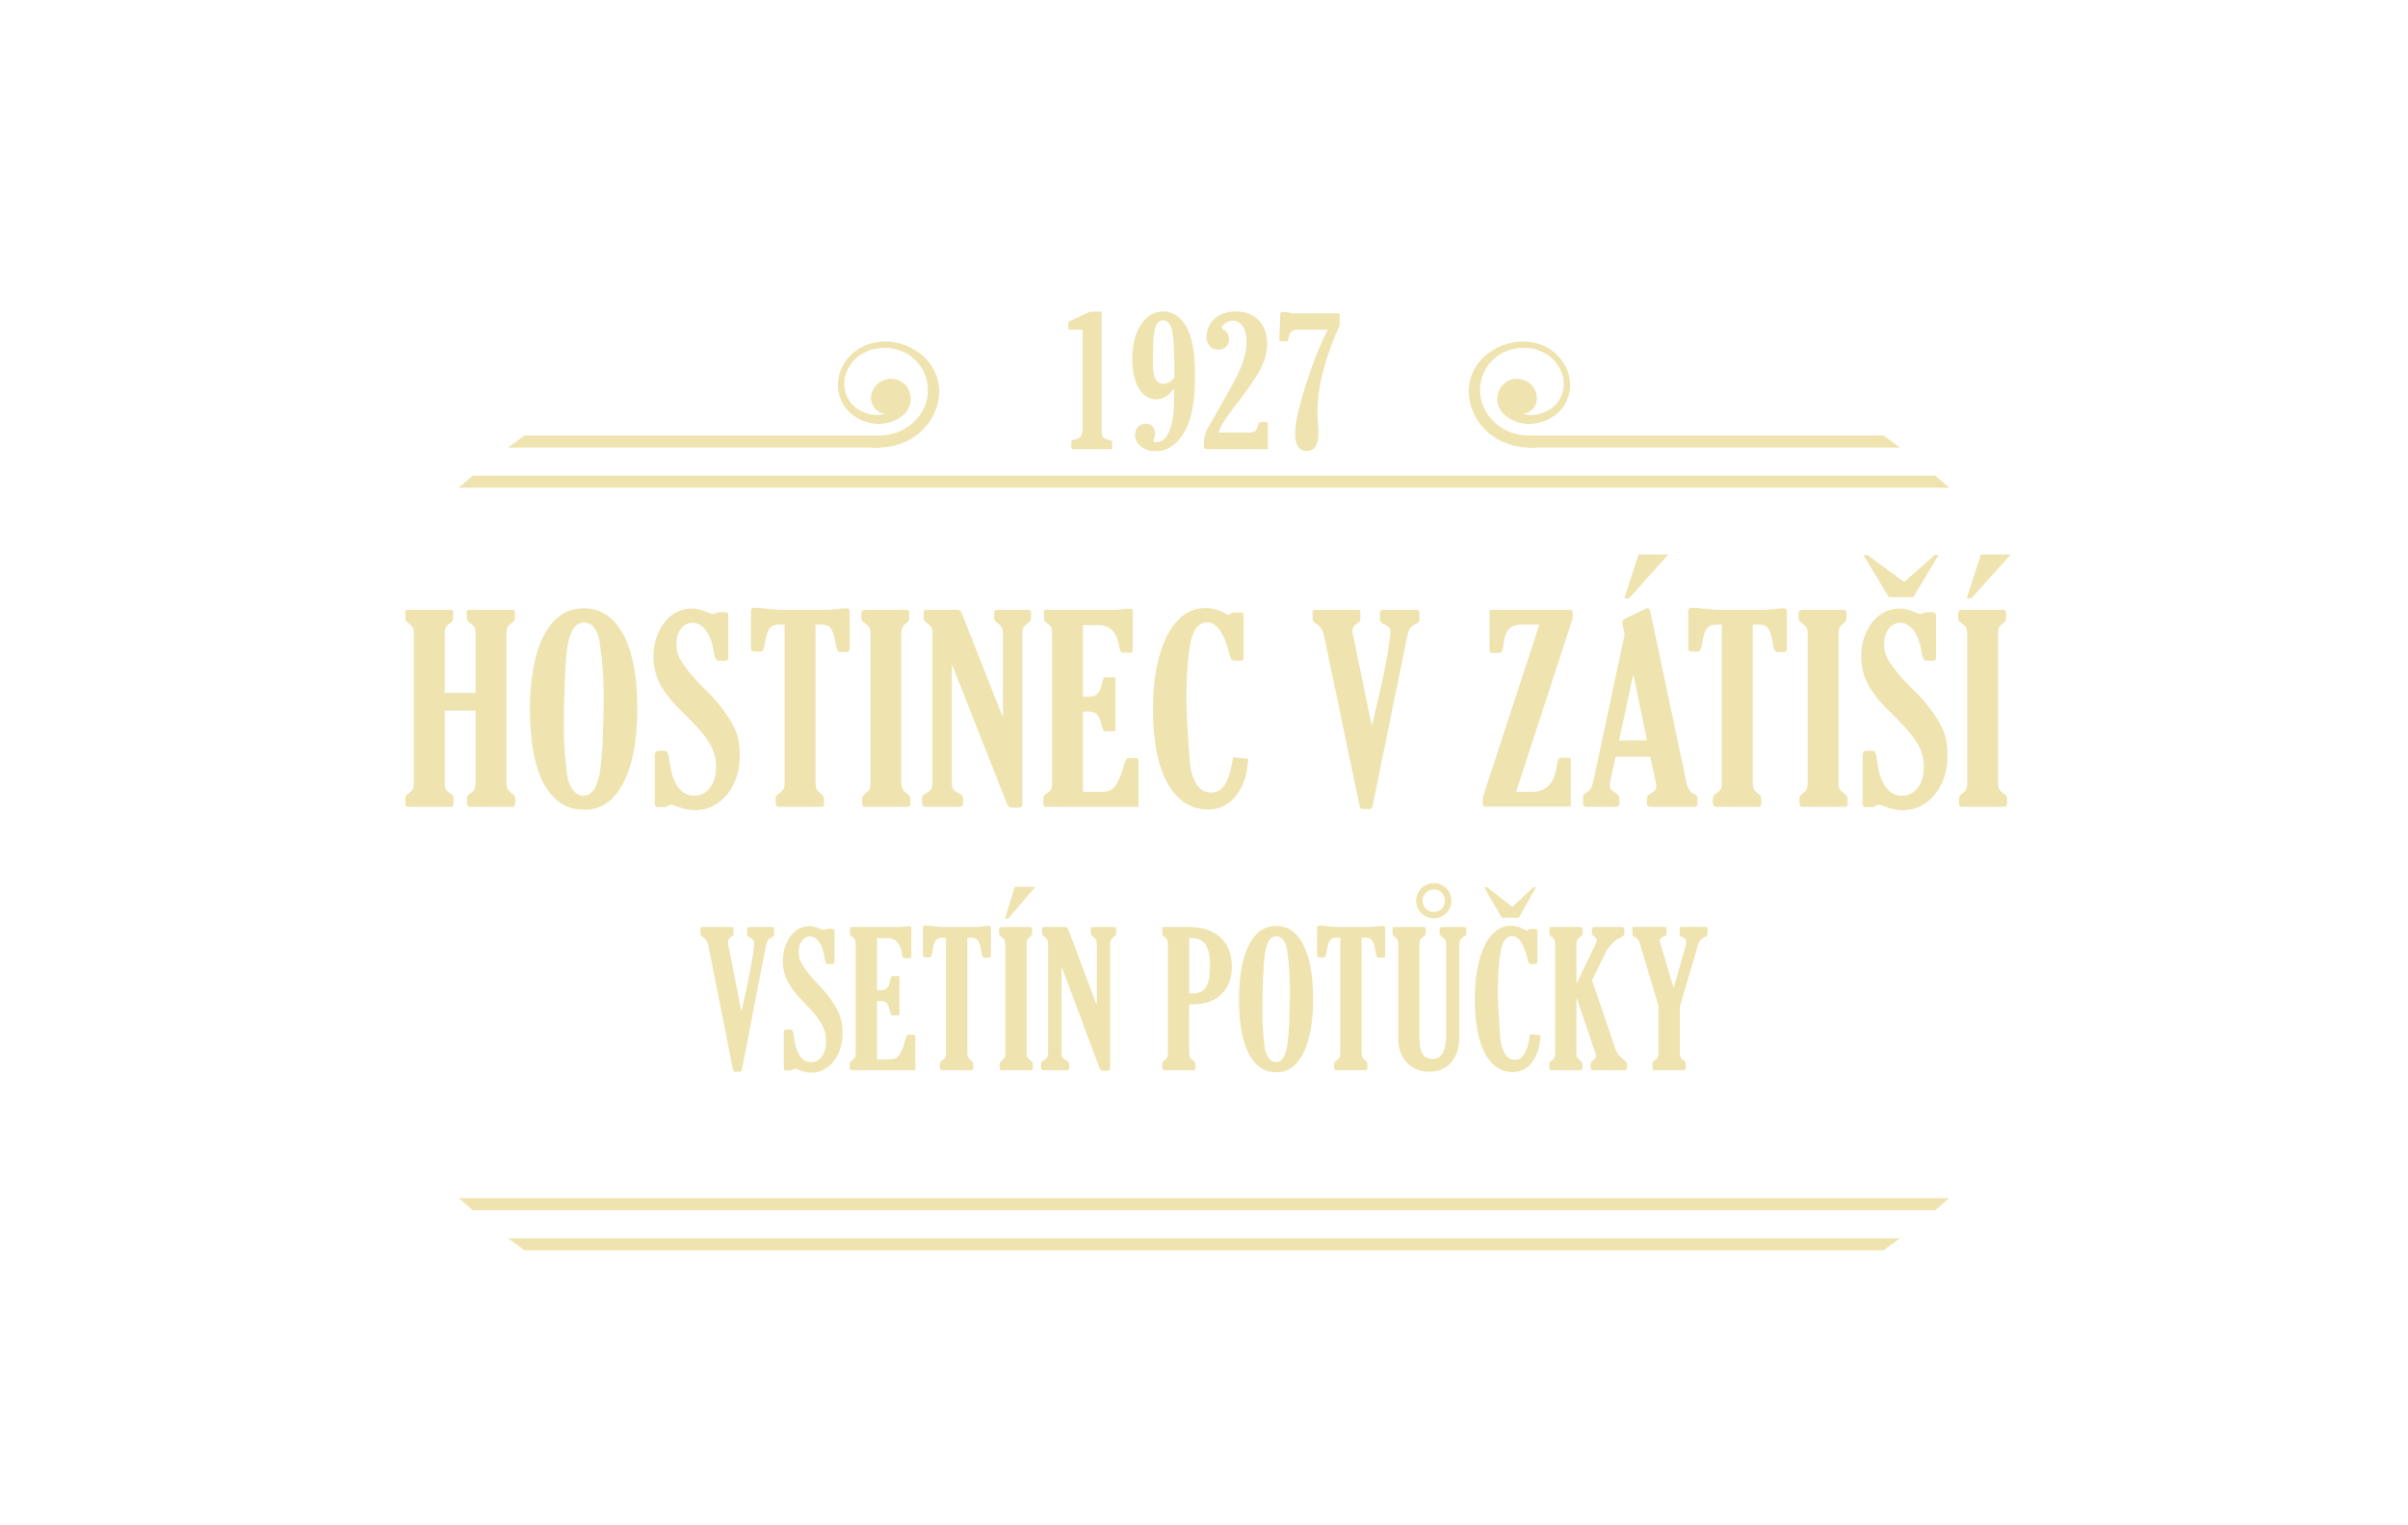 <?xml version="1.0" encoding="UTF-8" standalone="no"?>
<!DOCTYPE svg PUBLIC "-//W3C//DTD SVG 1.1//EN" "http://www.w3.org/Graphics/SVG/1.1/DTD/svg11.dtd">
<svg width="100%" height="100%" viewBox="0 0 600 380" version="1.1" xmlns="http://www.w3.org/2000/svg" xmlns:xlink="http://www.w3.org/1999/xlink" xml:space="preserve" xmlns:serif="http://www.serif.com/" style="fill-rule:evenodd;clip-rule:evenodd;stroke-linejoin:round;stroke-miterlimit:2;">
    <g id="title">
        <path d="M184.685,251.772L184.779,251.772C185.594,248.294 186.283,245.114 186.847,242.231C187.411,239.348 187.772,236.967 187.928,235.087C187.928,234.711 187.866,234.421 187.74,234.218C187.615,234.014 187.349,233.818 186.941,233.63C186.628,233.473 186.417,233.332 186.307,233.207C186.197,233.082 186.142,232.894 186.142,232.643L186.142,231.468C186.142,231.123 186.362,230.951 186.8,230.951L192.346,230.951C192.722,230.951 192.91,231.092 192.91,231.374L192.91,232.643C192.91,232.894 192.863,233.074 192.769,233.184C192.675,233.293 192.503,233.411 192.252,233.536C191.814,233.755 191.508,233.998 191.336,234.265C191.164,234.531 190.999,234.977 190.842,235.604L184.873,266.436C184.779,266.812 184.607,267 184.356,267L183.04,267C182.852,267 182.711,266.796 182.617,266.389L176.554,235.839C176.429,235.212 176.265,234.727 176.061,234.382C175.857,234.037 175.536,233.724 175.097,233.442C174.847,233.285 174.69,233.144 174.627,233.019C174.565,232.894 174.533,232.721 174.533,232.502L174.533,231.374C174.533,231.092 174.674,230.951 174.956,230.951L182.335,230.951C182.617,230.951 182.758,231.076 182.758,231.327L182.758,232.643C182.758,232.831 182.719,232.972 182.641,233.066C182.563,233.16 182.398,233.285 182.147,233.442C181.646,233.724 181.395,234.147 181.395,234.711L181.395,235.017C181.395,235.158 181.427,235.306 181.489,235.463L184.685,251.772Z" style="fill:rgb(239,227,175);fill-rule:nonzero;"/>
        <path d="M206.164,240.163C206.008,240.163 205.859,239.999 205.718,239.67C205.577,239.341 205.475,238.894 205.412,238.33C205.13,236.513 204.551,235.118 203.673,234.147C203.047,233.583 202.436,233.301 201.84,233.301C201.026,233.301 200.352,233.654 199.819,234.359C199.287,235.064 199.02,235.933 199.02,236.967C199.02,238.064 199.177,238.925 199.49,239.552C200.274,241.119 201.652,242.936 203.626,245.004C204.911,246.289 205.992,247.542 206.869,248.764C207.747,249.986 208.452,251.161 208.984,252.289C209.611,253.699 209.924,255.391 209.924,257.365C209.924,258.775 209.729,260.083 209.337,261.29C208.945,262.496 208.405,263.538 207.715,264.415C207.026,265.292 206.211,265.982 205.271,266.483C204.331,266.984 203.313,267.235 202.216,267.235C201.276,267.235 200.18,266.984 198.926,266.483C198.613,266.326 198.347,266.248 198.127,266.248C197.908,266.248 197.689,266.326 197.469,266.483C197.313,266.608 197.172,266.671 197.046,266.671L195.824,266.671C195.48,266.671 195.307,266.452 195.307,266.013L195.307,257.365C195.307,256.77 195.527,256.472 195.965,256.472L197.046,256.472C197.454,256.472 197.72,257.161 197.845,258.54C198.096,260.514 198.582,262.018 199.302,263.052C200.023,264.086 200.947,264.603 202.075,264.603C203.203,264.603 204.112,264.125 204.801,263.17C205.491,262.214 205.835,260.953 205.835,259.386C205.835,258.603 205.749,257.866 205.577,257.177C205.405,256.488 205.107,255.775 204.684,255.039C204.261,254.302 203.689,253.503 202.968,252.642C202.248,251.78 201.355,250.801 200.289,249.704C199.318,248.733 198.503,247.816 197.845,246.955C197.187,246.093 196.655,245.263 196.247,244.464C195.84,243.665 195.542,242.85 195.354,242.02C195.166,241.189 195.072,240.304 195.072,239.364C195.072,238.142 195.245,237.006 195.589,235.957C195.934,234.907 196.396,233.99 196.976,233.207C197.556,232.424 198.245,231.813 199.044,231.374C199.843,230.935 200.712,230.716 201.652,230.716C202.091,230.716 202.522,230.771 202.945,230.881C203.368,230.99 203.846,231.17 204.378,231.421C204.848,231.609 205.146,231.703 205.271,231.703C205.428,231.703 205.569,231.656 205.694,231.562C205.82,231.499 205.929,231.452 206.023,231.421C206.117,231.39 206.258,231.374 206.446,231.374L207.292,231.374C207.731,231.374 207.95,231.578 207.95,231.985L207.95,239.599C207.95,239.975 207.778,240.163 207.433,240.163L206.164,240.163Z" style="fill:rgb(239,227,175);fill-rule:nonzero;"/>
        <path d="M212.274,266.624C211.898,266.624 211.71,266.436 211.71,266.06L211.71,265.073C211.71,264.728 211.914,264.415 212.321,264.133C212.666,263.914 212.901,263.679 213.026,263.428C213.152,263.177 213.214,262.817 213.214,262.347L213.214,235.181C213.214,234.742 213.16,234.398 213.05,234.147C212.94,233.896 212.713,233.646 212.368,233.395C212.118,233.238 211.961,233.097 211.898,232.972C211.836,232.847 211.804,232.674 211.804,232.455L211.804,231.233C211.804,231.045 211.93,230.951 212.18,230.951L224.118,230.951C224.244,230.951 224.353,230.943 224.447,230.928C224.541,230.912 224.698,230.888 224.917,230.857C225.199,230.826 225.474,230.802 225.74,230.787C226.006,230.771 226.218,230.763 226.374,230.763L226.656,230.763C226.938,230.763 227.079,230.841 227.079,230.998L227.079,238.001C227.079,238.471 226.985,238.706 226.797,238.706L225.246,238.706C225.027,238.706 224.87,238.346 224.776,237.625C224.588,236.34 224.15,235.322 223.46,234.57C222.834,234.006 222.144,233.724 221.392,233.724L218.525,233.724L218.525,246.696L219.559,246.696C220.217,246.696 220.719,246.5 221.063,246.109C221.408,245.717 221.659,245.067 221.815,244.158C221.878,243.876 221.941,243.641 222.003,243.453C222.066,243.265 222.129,243.171 222.191,243.171L223.883,243.171C224.04,243.171 224.118,243.234 224.118,243.359L224.118,252.665C224.118,252.853 224.024,252.947 223.836,252.947L222.332,252.947C222.082,252.947 221.862,252.524 221.674,251.678C221.486,250.801 221.236,250.198 220.922,249.869C220.609,249.54 220.108,249.375 219.418,249.375L218.525,249.375L218.525,263.898L221.627,263.898C222.191,263.898 222.63,263.843 222.943,263.734C223.257,263.624 223.539,263.444 223.789,263.193C224.103,262.848 224.408,262.339 224.706,261.666C225.004,260.992 225.246,260.279 225.434,259.527C225.56,259.026 225.693,258.611 225.834,258.282C225.975,257.953 226.092,257.788 226.186,257.788L227.596,257.788C227.91,257.788 228.066,257.976 228.066,258.352L228.066,266.624L212.274,266.624Z" style="fill:rgb(239,227,175);fill-rule:nonzero;"/>
        <path d="M241.038,262.347C241.07,262.848 241.14,263.217 241.25,263.452C241.36,263.687 241.587,263.929 241.931,264.18C242.307,264.462 242.495,264.76 242.495,265.073L242.495,266.107C242.495,266.452 242.339,266.624 242.025,266.624L234.928,266.624C234.427,266.624 234.176,266.389 234.176,265.919L234.176,265.12C234.176,264.744 234.38,264.431 234.787,264.18C235.132,263.929 235.375,263.679 235.516,263.428C235.657,263.177 235.727,262.817 235.727,262.347L235.727,233.63L234.693,233.63C234.004,233.63 233.495,233.849 233.166,234.288C232.837,234.727 232.578,235.526 232.39,236.685C232.328,237.218 232.234,237.656 232.108,238.001C231.983,238.346 231.842,238.518 231.685,238.518L230.698,238.518C230.385,238.518 230.181,238.471 230.087,238.377C229.993,238.283 229.946,238.111 229.946,237.86L229.946,231.28C229.946,230.998 229.993,230.81 230.087,230.716C230.181,230.622 230.401,230.575 230.745,230.575C230.902,230.575 231.098,230.583 231.333,230.599C231.568,230.614 231.889,230.653 232.296,230.716C232.923,230.779 233.464,230.834 233.918,230.881C234.372,230.928 234.787,230.951 235.163,230.951L243.247,230.951C243.529,230.951 244.031,230.904 244.751,230.81C245.503,230.716 246.02,230.669 246.302,230.669C246.71,230.669 246.913,230.841 246.913,231.186L246.913,237.954C246.913,238.393 246.71,238.612 246.302,238.612L245.268,238.612C244.861,238.612 244.595,238.017 244.469,236.826C244.281,235.541 243.968,234.633 243.529,234.1C243.185,233.787 242.715,233.63 242.119,233.63L241.038,233.63L241.038,262.347Z" style="fill:rgb(239,227,175);fill-rule:nonzero;"/>
        <path d="M255.796,262.347C255.796,262.817 255.867,263.177 256.008,263.428C256.149,263.679 256.392,263.929 256.736,264.18C257.144,264.462 257.347,264.775 257.347,265.12L257.347,265.966C257.347,266.248 257.308,266.428 257.23,266.507C257.152,266.585 256.987,266.624 256.736,266.624L249.592,266.624C249.248,266.624 249.075,266.405 249.075,265.966L249.075,265.12C249.075,264.775 249.263,264.462 249.639,264.18C249.984,263.929 250.211,263.671 250.321,263.405C250.431,263.138 250.485,262.786 250.485,262.347L250.485,235.181C250.485,234.742 250.415,234.398 250.274,234.147C250.133,233.896 249.89,233.646 249.545,233.395C249.295,233.238 249.13,233.09 249.052,232.949C248.974,232.808 248.934,232.643 248.934,232.455L248.934,231.562C248.934,231.155 249.201,230.951 249.733,230.951L256.689,230.951C257.003,230.951 257.159,231.123 257.159,231.468L257.159,232.455C257.159,232.643 257.128,232.8 257.065,232.925C257.003,233.05 256.862,233.207 256.642,233.395C256.298,233.646 256.071,233.896 255.961,234.147C255.851,234.398 255.796,234.742 255.796,235.181L255.796,262.347ZM251.19,228.883L250.391,228.883L252.835,220.94L257.958,220.94L251.19,228.883Z" style="fill:rgb(239,227,175);fill-rule:nonzero;"/>
        <path d="M273.28,235.181C273.249,234.68 273.179,234.319 273.069,234.1C272.959,233.881 272.732,233.646 272.388,233.395C271.98,233.113 271.776,232.8 271.776,232.455L271.776,231.421C271.776,231.108 271.933,230.951 272.246,230.951L277.557,230.951C277.934,230.951 278.121,231.108 278.121,231.421L278.121,232.455C278.121,232.8 277.918,233.113 277.511,233.395C277.166,233.646 276.931,233.896 276.806,234.147C276.68,234.398 276.617,234.742 276.617,235.181L276.617,266.06C276.617,266.53 276.398,266.765 275.96,266.765L274.785,266.765C274.408,266.765 274.142,266.546 273.985,266.107L264.585,241.009L264.491,241.009L264.491,262.347C264.491,262.786 264.57,263.138 264.727,263.405C264.883,263.671 265.181,263.914 265.619,264.133C266.152,264.384 266.418,264.697 266.418,265.073L266.418,266.06C266.418,266.436 266.215,266.624 265.807,266.624L260.026,266.624C259.588,266.624 259.368,266.42 259.368,266.013L259.368,265.073C259.368,264.728 259.619,264.415 260.12,264.133C260.528,263.914 260.802,263.671 260.943,263.405C261.084,263.138 261.154,262.786 261.154,262.347L261.154,235.181C261.154,234.742 261.092,234.398 260.966,234.147C260.841,233.896 260.606,233.646 260.261,233.395C259.854,233.113 259.65,232.8 259.65,232.455L259.65,231.421C259.65,231.108 259.807,230.951 260.12,230.951L265.478,230.951C265.823,230.951 266.074,231.186 266.23,231.656L273.186,250.221L273.28,250.221L273.28,235.181Z" style="fill:rgb(239,227,175);fill-rule:nonzero;"/>
        <path d="M296.311,247.495L297.157,247.495C298.723,247.495 299.835,246.978 300.494,245.944C301.152,244.91 301.481,243.108 301.481,240.539C301.481,238.847 301.308,237.5 300.963,236.497C300.619,235.494 300.086,234.774 299.366,234.335C298.958,234.084 298.543,233.92 298.12,233.842C297.697,233.763 297.094,233.708 296.311,233.677L296.311,247.495ZM296.263,257.036L296.263,258.916C296.263,259.543 296.271,260.115 296.287,260.632C296.303,261.149 296.357,262.598 296.357,262.723C296.42,263.068 296.506,263.342 296.616,263.546C296.726,263.749 296.937,263.961 297.251,264.18C297.658,264.431 297.862,264.744 297.862,265.12L297.862,265.919C297.862,266.389 297.72,266.624 297.438,266.624L290.107,266.624C289.762,266.624 289.59,266.467 289.59,266.154L289.59,265.12C289.59,264.901 289.621,264.728 289.684,264.603C289.746,264.478 289.903,264.337 290.153,264.18C290.498,263.929 290.725,263.671 290.835,263.405C290.945,263.138 290.999,262.786 290.999,262.347L290.999,235.181C290.999,234.742 290.945,234.398 290.835,234.147C290.725,233.896 290.498,233.646 290.153,233.395C289.903,233.238 289.746,233.097 289.684,232.972C289.621,232.847 289.59,232.674 289.59,232.455L289.59,231.28C289.59,231.061 289.684,230.951 289.871,230.951L296.217,230.951C299.569,230.951 302.193,231.813 304.089,233.536C305.985,235.259 306.933,237.656 306.933,240.727C306.933,243.704 306.063,246.03 304.324,247.707C302.585,249.383 300.164,250.221 297.063,250.221L296.311,250.221L296.263,257.036Z" style="fill:rgb(239,227,175);fill-rule:nonzero;"/>
        <path d="M318.165,267.141C316.662,267.141 315.369,266.804 314.288,266.131C313.207,265.457 312.244,264.399 311.398,262.958C310.52,261.454 309.854,259.527 309.4,257.177C308.946,254.827 308.718,252.164 308.718,249.187C308.718,243.328 309.525,238.777 311.139,235.534C312.753,232.291 315.032,230.669 317.977,230.669C319.45,230.669 320.758,231.076 321.902,231.891C323.046,232.706 324.009,233.889 324.792,235.44C325.576,236.991 326.171,238.894 326.578,241.15C326.986,243.406 327.189,245.975 327.189,248.858C327.189,251.709 326.986,254.263 326.578,256.519C326.171,258.775 325.576,260.694 324.792,262.277C324.009,263.859 323.061,265.065 321.949,265.896C320.837,266.726 319.575,267.141 318.165,267.141ZM317.931,264.603C318.714,264.603 319.356,264.164 319.857,263.287C319.983,263.068 320.116,262.747 320.257,262.324C320.398,261.901 320.515,261.517 320.609,261.172C320.735,260.545 320.852,259.699 320.962,258.634C321.072,257.569 321.158,256.362 321.22,255.015C321.283,253.542 321.33,252.093 321.362,250.668C321.393,249.242 321.408,247.793 321.408,246.32C321.408,243.312 321.174,240.132 320.703,236.779C320.547,235.682 320.234,234.821 319.763,234.194C319.294,233.567 318.714,233.254 318.025,233.254C317.21,233.254 316.552,233.693 316.05,234.57C315.925,234.789 315.792,235.111 315.651,235.534C315.51,235.957 315.408,236.34 315.345,236.685C315.189,237.312 315.063,238.181 314.97,239.294C314.876,240.406 314.797,241.714 314.734,243.218C314.672,244.753 314.625,246.281 314.593,247.801C314.562,249.32 314.547,250.848 314.547,252.383C314.547,255.109 314.734,257.929 315.11,260.843C315.267,261.971 315.604,262.88 316.121,263.569C316.638,264.258 317.241,264.603 317.931,264.603Z" style="fill:rgb(239,227,175);fill-rule:nonzero;"/>
        <path d="M339.268,262.347C339.3,262.848 339.37,263.217 339.48,263.452C339.59,263.687 339.817,263.929 340.162,264.18C340.537,264.462 340.726,264.76 340.726,265.073L340.726,266.107C340.726,266.452 340.569,266.624 340.256,266.624L333.159,266.624C332.657,266.624 332.407,266.389 332.407,265.919L332.407,265.12C332.407,264.744 332.61,264.431 333.018,264.18C333.362,263.929 333.605,263.679 333.746,263.428C333.887,263.177 333.958,262.817 333.958,262.347L333.958,233.63L332.924,233.63C332.234,233.63 331.725,233.849 331.396,234.288C331.067,234.727 330.809,235.526 330.621,236.685C330.558,237.218 330.464,237.656 330.338,238.001C330.213,238.346 330.072,238.518 329.915,238.518L328.929,238.518C328.615,238.518 328.412,238.471 328.318,238.377C328.224,238.283 328.176,238.111 328.176,237.86L328.176,231.28C328.176,230.998 328.224,230.81 328.318,230.716C328.412,230.622 328.631,230.575 328.975,230.575C329.132,230.575 329.328,230.583 329.563,230.599C329.798,230.614 330.119,230.653 330.527,230.716C331.153,230.779 331.694,230.834 332.148,230.881C332.602,230.928 333.018,230.951 333.393,230.951L341.477,230.951C341.76,230.951 342.261,230.904 342.982,230.81C343.734,230.716 344.251,230.669 344.532,230.669C344.94,230.669 345.143,230.841 345.144,231.186L345.144,237.954C345.143,238.393 344.94,238.612 344.532,238.612L343.499,238.612C343.091,238.612 342.825,238.017 342.7,236.826C342.512,235.541 342.198,234.633 341.76,234.1C341.415,233.787 340.945,233.63 340.349,233.63L339.268,233.63L339.268,262.347Z" style="fill:rgb(239,227,175);fill-rule:nonzero;"/>
        <path d="M358.727,231.421C358.727,231.108 358.946,230.951 359.385,230.951L364.883,230.951C365.197,230.951 365.354,231.092 365.354,231.374L365.354,232.455C365.354,232.674 365.306,232.847 365.212,232.972C365.119,233.097 364.931,233.238 364.648,233.395C364.241,233.646 363.967,233.904 363.826,234.171C363.685,234.437 363.614,234.789 363.614,235.228L363.614,258.352C363.614,261.015 362.941,263.123 361.594,264.674C360.246,266.225 358.398,267 356.047,267C354.919,267 353.886,266.796 352.946,266.389C352.006,265.982 351.199,265.418 350.525,264.697C349.851,263.976 349.326,263.115 348.95,262.112C348.574,261.109 348.386,259.997 348.386,258.775L348.386,235.228C348.386,234.789 348.332,234.437 348.222,234.171C348.112,233.904 347.885,233.646 347.54,233.395C347.29,233.238 347.133,233.097 347.071,232.972C347.008,232.847 346.977,232.674 346.977,232.455L346.977,231.28C346.977,231.061 347.086,230.951 347.306,230.951L354.825,230.951C355.107,230.951 355.249,231.061 355.249,231.28L355.249,232.455C355.249,232.831 355.045,233.144 354.638,233.395C354.261,233.646 354.011,233.896 353.886,234.147C353.76,234.398 353.698,234.758 353.698,235.228L353.698,259.057C353.698,262.222 354.763,263.804 356.893,263.804C358.084,263.804 358.946,263.303 359.479,262.3C359.761,261.861 359.972,261.243 360.113,260.444C360.254,259.645 360.325,258.9 360.325,258.211L360.325,235.228C360.293,234.727 360.215,234.359 360.09,234.124C359.964,233.889 359.713,233.646 359.337,233.395C358.93,233.144 358.727,232.831 358.727,232.455L358.727,231.421ZM357.27,220C357.865,220 358.429,220.118 358.962,220.353C359.494,220.588 359.956,220.901 360.348,221.293C360.74,221.684 361.053,222.154 361.288,222.703C361.523,223.251 361.64,223.823 361.64,224.418C361.64,225.013 361.523,225.577 361.288,226.11C361.053,226.643 360.74,227.105 360.348,227.497C359.956,227.888 359.494,228.202 358.962,228.437C358.429,228.672 357.865,228.789 357.27,228.789C356.643,228.789 356.063,228.672 355.53,228.437C354.998,228.202 354.536,227.888 354.144,227.497C353.752,227.105 353.439,226.643 353.204,226.11C352.969,225.577 352.852,225.013 352.852,224.418C352.852,223.823 352.969,223.251 353.204,222.703C353.439,222.154 353.752,221.684 354.144,221.293C354.536,220.901 354.998,220.588 355.53,220.353C356.063,220.118 356.643,220 357.27,220ZM357.27,221.598C356.486,221.598 355.82,221.872 355.272,222.421C354.724,222.969 354.45,223.619 354.45,224.371C354.45,225.154 354.724,225.82 355.272,226.369C355.82,226.917 356.486,227.191 357.27,227.191C358.053,227.191 358.711,226.917 359.244,226.369C359.776,225.82 360.042,225.154 360.042,224.371C360.042,223.619 359.776,222.969 359.244,222.421C358.711,221.872 358.053,221.598 357.27,221.598Z" style="fill:rgb(239,227,175);fill-rule:nonzero;"/>
        <path d="M383.872,257.929C383.746,259.496 383.527,260.773 383.214,261.76C382.9,262.747 382.43,263.679 381.804,264.556C380.519,266.248 378.905,267.094 376.963,267.094C375.459,267.094 374.119,266.687 372.944,265.872C371.769,265.057 370.774,263.875 369.96,262.324C369.145,260.773 368.526,258.877 368.103,256.637C367.68,254.396 367.469,251.85 367.469,248.999C367.469,246.179 367.68,243.641 368.103,241.385C368.526,239.129 369.129,237.202 369.913,235.604C370.696,234.006 371.644,232.776 372.756,231.915C373.868,231.053 375.114,230.622 376.493,230.622C377.025,230.622 377.597,230.708 378.208,230.881C378.819,231.053 379.391,231.296 379.924,231.609C380.237,231.766 380.425,231.844 380.488,231.844C380.613,231.844 380.738,231.781 380.864,231.656C380.989,231.499 381.161,231.421 381.381,231.421L382.65,231.421C382.932,231.421 383.073,231.609 383.073,231.985L383.073,239.505C383.073,239.944 382.916,240.163 382.603,240.163L381.616,240.163C381.334,240.163 381.13,240.1 381.005,239.975C380.879,239.85 380.77,239.583 380.676,239.176L380.347,237.907C379.939,236.403 379.43,235.244 378.819,234.429C378.208,233.614 377.542,233.207 376.822,233.207C375.944,233.207 375.239,233.661 374.707,234.57C374.581,234.789 374.448,235.087 374.307,235.463C374.166,235.839 374.064,236.199 374.002,236.544C373.939,236.795 373.876,237.132 373.814,237.555C373.751,237.978 373.688,238.455 373.626,238.988C373.563,239.521 373.508,240.077 373.461,240.657C373.414,241.236 373.375,241.777 373.344,242.278C373.281,243.563 373.242,244.887 373.226,246.25C373.21,247.613 373.234,248.983 373.297,250.362C373.359,251.271 373.414,252.195 373.461,253.135C373.508,254.075 373.563,254.999 373.626,255.908C373.688,256.817 373.743,257.569 373.79,258.164C373.837,258.759 373.892,259.261 373.955,259.668C374.017,260.075 374.096,260.428 374.19,260.726C374.284,261.023 374.409,261.344 374.566,261.689C375.192,263.256 376.164,264.039 377.48,264.039C378.482,264.039 379.281,263.538 379.877,262.535C380.472,261.532 380.926,259.903 381.24,257.647L383.872,257.929ZM374.19,228.648L369.819,221.034L370.524,221.034L376.822,225.922L382.086,221.034L382.744,221.034L378.42,228.648L374.19,228.648Z" style="fill:rgb(239,227,175);fill-rule:nonzero;"/>
        <path d="M392.802,244.91L392.896,244.91C393.773,243.061 394.603,241.338 395.387,239.74C396.17,238.142 396.906,236.607 397.596,235.134C397.784,234.758 397.878,234.445 397.878,234.194C397.878,233.881 397.674,233.599 397.267,233.348C396.859,233.097 396.656,232.8 396.656,232.455L396.656,231.515C396.656,231.139 396.812,230.951 397.126,230.951L404.035,230.951C404.505,230.951 404.74,231.123 404.74,231.468L404.74,232.455C404.74,232.737 404.677,232.949 404.552,233.09C404.426,233.231 404.176,233.395 403.8,233.583C403.361,233.771 402.993,233.967 402.695,234.171C402.397,234.374 402.076,234.648 401.732,234.993C401.418,235.338 401.128,235.69 400.862,236.051C400.596,236.411 400.384,236.716 400.228,236.967L396.703,244.205L402.39,260.984C402.64,261.705 402.93,262.284 403.259,262.723C403.588,263.162 404.05,263.6 404.646,264.039C405.147,264.415 405.398,264.775 405.398,265.12L405.398,266.013C405.398,266.42 405.241,266.624 404.928,266.624L396.985,266.624C396.546,266.624 396.327,266.42 396.327,266.013L396.327,265.12C396.327,264.775 396.546,264.431 396.985,264.086C397.235,263.898 397.408,263.741 397.502,263.616C397.596,263.491 397.643,263.303 397.643,263.052L397.643,262.77C397.643,262.707 397.611,262.598 397.549,262.441L392.896,248.717L392.802,248.717L392.802,262.347C392.802,262.786 392.864,263.138 392.99,263.405C393.115,263.671 393.35,263.929 393.695,264.18C394.102,264.462 394.306,264.775 394.306,265.12L394.306,266.107C394.306,266.452 394.086,266.624 393.648,266.624L386.645,266.624C386.237,266.624 386.034,266.436 386.034,266.06L386.034,265.12C386.034,264.901 386.073,264.728 386.151,264.603C386.229,264.478 386.394,264.337 386.645,264.18C386.989,263.929 387.216,263.671 387.326,263.405C387.436,263.138 387.491,262.786 387.491,262.347L387.491,235.181C387.491,234.742 387.436,234.398 387.326,234.147C387.216,233.896 386.989,233.646 386.645,233.395C386.394,233.238 386.237,233.097 386.175,232.972C386.112,232.847 386.081,232.674 386.081,232.455L386.081,231.421C386.081,231.108 386.222,230.951 386.504,230.951L393.883,230.951C394.196,230.951 394.353,231.092 394.353,231.374L394.353,232.455C394.353,232.8 394.149,233.113 393.742,233.395C393.397,233.646 393.154,233.896 393.013,234.147C392.872,234.398 392.802,234.742 392.802,235.181L392.802,244.91Z" style="fill:rgb(239,227,175);fill-rule:nonzero;"/>
        <path d="M408.641,235.181C408.484,234.648 408.304,234.257 408.1,234.006C407.896,233.755 407.622,233.536 407.278,233.348C407.027,233.254 406.878,233.168 406.831,233.09C406.784,233.011 406.761,232.847 406.761,232.596L406.761,231.045C406.761,230.951 406.776,230.904 406.808,230.904L414.751,230.904C414.845,230.904 414.946,230.935 415.056,230.998C415.166,231.061 415.221,231.123 415.221,231.186L415.221,232.831C415.221,233.019 415.017,233.176 414.61,233.301C413.92,233.52 413.576,233.865 413.576,234.335C413.576,234.429 413.583,234.507 413.599,234.57C413.615,234.633 413.638,234.727 413.67,234.852L416.96,245.991L417.054,245.991L419.968,235.792C420.03,235.573 420.077,235.369 420.109,235.181C420.14,234.993 420.156,234.821 420.156,234.664C420.156,234.069 419.811,233.646 419.122,233.395C418.871,233.332 418.714,233.262 418.652,233.184C418.589,233.105 418.542,232.988 418.511,232.831L418.558,231.186C418.558,230.998 418.652,230.904 418.84,230.904L425.044,230.904C425.326,230.904 425.467,231.014 425.467,231.233L425.467,232.737C425.467,232.988 425.263,233.207 424.856,233.395C424.354,233.646 423.986,233.896 423.751,234.147C423.516,234.398 423.305,234.805 423.117,235.369L418.558,250.785L418.558,262.488C418.558,263.271 418.902,263.851 419.592,264.227C419.874,264.384 420.015,264.525 420.015,264.65L420.062,266.248C420.062,266.373 420.015,266.452 419.921,266.483C419.858,266.577 419.78,266.624 419.686,266.624L412.119,266.624C411.899,266.624 411.79,266.514 411.79,266.295L411.79,264.697C411.758,264.509 411.899,264.352 412.213,264.227C412.902,263.882 413.247,263.303 413.247,262.488L413.247,250.644L408.641,235.181Z" style="fill:rgb(239,227,175);fill-rule:nonzero;"/>
        <path d="M116.319,152.31C116.319,152.051 116.433,151.922 116.66,151.922L127.621,151.922C128.075,151.922 128.302,152.073 128.302,152.374L128.302,153.991C128.302,154.25 128.245,154.466 128.132,154.638C128.018,154.811 127.78,155.026 127.417,155.285C126.918,155.63 126.589,155.975 126.43,156.32C126.271,156.665 126.191,157.139 126.191,157.743L126.191,195.129C126.191,196.25 126.623,197.069 127.485,197.586C128.075,197.974 128.37,198.406 128.37,198.88L128.37,200.303C128.37,200.777 128.189,201.014 127.826,201.014L117.272,201.014C116.682,201.014 116.387,200.756 116.387,200.238L116.387,198.88C116.387,198.578 116.444,198.352 116.557,198.201C116.671,198.05 116.909,197.845 117.272,197.586C117.772,197.241 118.101,196.896 118.26,196.551C118.418,196.207 118.498,195.732 118.498,195.129L118.498,177.018L110.804,177.018L110.804,195.129C110.804,195.775 110.895,196.271 111.077,196.616C111.258,196.961 111.599,197.285 112.098,197.586C112.461,197.802 112.699,197.996 112.813,198.169C112.926,198.341 112.983,198.578 112.983,198.88L112.983,200.368C112.983,200.799 112.756,201.014 112.302,201.014L101.613,201.014C101.204,201.014 101,200.756 101,200.238L101,198.88C101,198.578 101.057,198.352 101.17,198.201C101.284,198.05 101.522,197.845 101.885,197.586C102.384,197.241 102.713,196.896 102.872,196.551C103.031,196.207 103.111,195.732 103.111,195.129L103.111,157.743C103.111,157.139 103.02,156.665 102.838,156.32C102.657,155.975 102.316,155.63 101.817,155.285C101.454,155.026 101.227,154.822 101.136,154.671C101.045,154.52 101,154.293 101,153.991L101,152.245C101,152.03 101.159,151.922 101.477,151.922L112.574,151.922C112.801,151.922 112.915,152.03 112.915,152.245L112.915,153.991C112.915,154.25 112.87,154.466 112.779,154.638C112.688,154.811 112.461,155.026 112.098,155.285C111.599,155.63 111.258,155.975 111.077,156.32C110.895,156.665 110.804,157.139 110.804,157.743L110.804,172.62L118.498,172.62L118.498,157.743C118.498,157.139 118.407,156.665 118.226,156.32C118.044,155.975 117.704,155.63 117.204,155.285C116.841,155.026 116.614,154.822 116.523,154.671C116.433,154.52 116.365,154.293 116.319,153.991L116.319,152.31Z" style="fill:rgb(239,227,175);fill-rule:nonzero;"/>
        <path d="M145.732,201.726C143.553,201.726 141.681,201.262 140.115,200.335C138.549,199.408 137.153,197.953 135.928,195.969C134.657,193.9 133.692,191.248 133.034,188.014C132.376,184.78 132.047,181.114 132.047,177.018C132.047,168.954 133.216,162.691 135.553,158.228C137.891,153.765 141.193,151.534 145.46,151.534C147.593,151.534 149.488,152.094 151.145,153.215C152.801,154.336 154.197,155.964 155.332,158.099C156.467,160.233 157.329,162.853 157.919,165.957C158.509,169.062 158.804,172.598 158.804,176.565C158.804,180.489 158.509,184.003 157.919,187.108C157.329,190.213 156.467,192.854 155.332,195.031C154.197,197.209 152.824,198.869 151.213,200.012C149.601,201.155 147.774,201.726 145.732,201.726ZM145.391,198.233C146.526,198.233 147.457,197.63 148.183,196.422C148.365,196.12 148.557,195.678 148.762,195.096C148.966,194.514 149.136,193.986 149.272,193.511C149.454,192.649 149.624,191.485 149.783,190.019C149.942,188.553 150.067,186.892 150.157,185.038C150.248,183.012 150.316,181.017 150.362,179.055C150.407,177.093 150.43,175.099 150.43,173.072C150.43,168.933 150.089,164.556 149.409,159.942C149.182,158.433 148.728,157.247 148.047,156.385C147.366,155.522 146.526,155.091 145.528,155.091C144.348,155.091 143.394,155.695 142.668,156.902C142.487,157.204 142.294,157.646 142.089,158.228C141.885,158.81 141.738,159.338 141.647,159.813C141.42,160.675 141.238,161.872 141.102,163.403C140.966,164.933 140.852,166.734 140.762,168.803C140.671,170.916 140.603,173.018 140.557,175.11C140.512,177.201 140.489,179.303 140.489,181.416C140.489,185.168 140.762,189.049 141.306,193.059C141.533,194.611 142.021,195.862 142.77,196.81C143.519,197.759 144.393,198.233 145.391,198.233Z" style="fill:rgb(239,227,175);fill-rule:nonzero;"/>
        <path d="M178.889,164.599C178.662,164.599 178.447,164.373 178.243,163.92C178.038,163.467 177.891,162.853 177.8,162.077C177.391,159.576 176.552,157.657 175.281,156.32C174.373,155.544 173.488,155.156 172.626,155.156C171.445,155.156 170.47,155.641 169.698,156.611C168.926,157.581 168.54,158.778 168.54,160.201C168.54,161.71 168.767,162.896 169.221,163.758C170.356,165.914 172.353,168.415 175.213,171.261C177.074,173.029 178.64,174.754 179.911,176.436C181.182,178.117 182.203,179.734 182.974,181.287C183.882,183.227 184.336,185.556 184.336,188.272C184.336,190.213 184.052,192.013 183.485,193.673C182.918,195.333 182.135,196.767 181.136,197.974C180.138,199.182 178.957,200.13 177.596,200.82C176.234,201.51 174.759,201.855 173.17,201.855C171.809,201.855 170.22,201.51 168.404,200.82C167.95,200.605 167.565,200.497 167.247,200.497C166.929,200.497 166.611,200.605 166.294,200.82C166.067,200.993 165.862,201.079 165.681,201.079L163.911,201.079C163.411,201.079 163.162,200.777 163.162,200.174L163.162,188.272C163.162,187.453 163.479,187.043 164.115,187.043L165.681,187.043C166.271,187.043 166.657,187.992 166.838,189.889C167.201,192.606 167.905,194.676 168.949,196.099C169.993,197.522 171.332,198.233 172.966,198.233C174.6,198.233 175.916,197.576 176.915,196.26C177.913,194.945 178.413,193.21 178.413,191.054C178.413,189.976 178.288,188.962 178.038,188.014C177.789,187.065 177.357,186.084 176.745,185.071C176.132,184.057 175.304,182.958 174.26,181.772C173.216,180.586 171.922,179.239 170.379,177.729C168.972,176.393 167.791,175.131 166.838,173.946C165.885,172.76 165.113,171.617 164.523,170.517C163.933,169.418 163.502,168.297 163.23,167.154C162.957,166.011 162.821,164.793 162.821,163.5C162.821,161.818 163.071,160.255 163.57,158.81C164.07,157.366 164.739,156.104 165.579,155.026C166.418,153.948 167.417,153.108 168.574,152.504C169.732,151.9 170.991,151.598 172.353,151.598C172.989,151.598 173.613,151.674 174.226,151.825C174.838,151.976 175.53,152.224 176.302,152.569C176.983,152.827 177.414,152.957 177.596,152.957C177.823,152.957 178.027,152.892 178.209,152.763C178.39,152.676 178.549,152.612 178.685,152.569C178.821,152.525 179.026,152.504 179.298,152.504L180.523,152.504C181.159,152.504 181.477,152.784 181.477,153.345L181.477,163.823C181.477,164.34 181.227,164.599 180.728,164.599L178.889,164.599Z" style="fill:rgb(239,227,175);fill-rule:nonzero;"/>
        <path d="M203.196,195.129C203.241,195.818 203.343,196.325 203.502,196.649C203.661,196.972 203.99,197.306 204.489,197.651C205.034,198.039 205.306,198.449 205.306,198.88L205.306,200.303C205.306,200.777 205.079,201.014 204.626,201.014L194.345,201.014C193.618,201.014 193.255,200.691 193.255,200.044L193.255,198.945C193.255,198.427 193.55,197.996 194.14,197.651C194.64,197.306 194.991,196.961 195.196,196.616C195.4,196.271 195.502,195.775 195.502,195.129L195.502,155.609L194.004,155.609C193.006,155.609 192.268,155.91 191.791,156.514C191.315,157.118 190.94,158.217 190.668,159.813C190.577,160.546 190.441,161.15 190.26,161.624C190.078,162.098 189.874,162.335 189.647,162.335L188.217,162.335C187.763,162.335 187.468,162.271 187.332,162.141C187.196,162.012 187.128,161.775 187.128,161.43L187.128,152.374C187.128,151.986 187.196,151.728 187.332,151.598C187.468,151.469 187.786,151.404 188.285,151.404C188.512,151.404 188.796,151.415 189.136,151.437C189.477,151.458 189.942,151.512 190.532,151.598C191.44,151.685 192.223,151.76 192.881,151.825C193.539,151.889 194.14,151.922 194.685,151.922L206.396,151.922C206.804,151.922 207.53,151.857 208.574,151.728C209.664,151.598 210.413,151.534 210.821,151.534C211.411,151.534 211.706,151.771 211.706,152.245L211.706,161.559C211.706,162.163 211.411,162.465 210.821,162.465L209.323,162.465C208.733,162.465 208.348,161.645 208.166,160.007C207.894,158.239 207.44,156.988 206.804,156.255C206.305,155.824 205.624,155.609 204.762,155.609L203.196,155.609L203.196,195.129Z" style="fill:rgb(239,227,175);fill-rule:nonzero;"/>
        <path d="M224.574,195.129C224.574,195.775 224.677,196.271 224.881,196.616C225.085,196.961 225.437,197.306 225.936,197.651C226.526,198.039 226.821,198.47 226.821,198.945L226.821,200.109C226.821,200.497 226.765,200.745 226.651,200.853C226.538,200.961 226.299,201.014 225.936,201.014L215.587,201.014C215.088,201.014 214.838,200.713 214.838,200.109L214.838,198.945C214.838,198.47 215.111,198.039 215.655,197.651C216.155,197.306 216.484,196.95 216.643,196.584C216.801,196.217 216.881,195.732 216.881,195.129L216.881,157.743C216.881,157.139 216.779,156.665 216.574,156.32C216.37,155.975 216.018,155.63 215.519,155.285C215.156,155.07 214.918,154.865 214.804,154.671C214.691,154.477 214.634,154.25 214.634,153.991L214.634,152.763C214.634,152.202 215.02,151.922 215.791,151.922L225.868,151.922C226.322,151.922 226.549,152.159 226.549,152.633L226.549,153.991C226.549,154.25 226.504,154.466 226.413,154.638C226.322,154.811 226.118,155.026 225.8,155.285C225.301,155.63 224.972,155.975 224.813,156.32C224.654,156.665 224.574,157.139 224.574,157.743L224.574,195.129Z" style="fill:rgb(239,227,175);fill-rule:nonzero;"/>
        <path d="M249.902,157.743C249.857,157.053 249.755,156.557 249.596,156.255C249.437,155.953 249.108,155.63 248.609,155.285C248.018,154.897 247.723,154.466 247.723,153.991L247.723,152.569C247.723,152.137 247.95,151.922 248.404,151.922L256.098,151.922C256.643,151.922 256.915,152.137 256.915,152.569L256.915,153.991C256.915,154.466 256.62,154.897 256.03,155.285C255.53,155.63 255.19,155.975 255.009,156.32C254.827,156.665 254.736,157.139 254.736,157.743L254.736,200.238C254.736,200.885 254.418,201.209 253.783,201.209L252.081,201.209C251.536,201.209 251.15,200.907 250.923,200.303L237.306,165.763L237.17,165.763L237.17,195.129C237.17,195.732 237.284,196.217 237.511,196.584C237.738,196.95 238.169,197.285 238.804,197.586C239.576,197.931 239.962,198.363 239.962,198.88L239.962,200.238C239.962,200.756 239.667,201.014 239.077,201.014L230.702,201.014C230.067,201.014 229.749,200.734 229.749,200.174L229.749,198.88C229.749,198.406 230.112,197.974 230.838,197.586C231.428,197.285 231.826,196.95 232.03,196.584C232.234,196.217 232.336,195.732 232.336,195.129L232.336,157.743C232.336,157.139 232.245,156.665 232.064,156.32C231.882,155.975 231.542,155.63 231.043,155.285C230.452,154.897 230.157,154.466 230.157,153.991L230.157,152.569C230.157,152.137 230.384,151.922 230.838,151.922L238.6,151.922C239.099,151.922 239.462,152.245 239.689,152.892L249.766,178.441L249.902,178.441L249.902,157.743Z" style="fill:rgb(239,227,175);fill-rule:nonzero;"/>
        <path d="M260.796,201.014C260.251,201.014 259.979,200.756 259.979,200.238L259.979,198.88C259.979,198.406 260.274,197.974 260.864,197.586C261.363,197.285 261.704,196.961 261.885,196.616C262.067,196.271 262.157,195.775 262.157,195.129L262.157,157.743C262.157,157.139 262.078,156.665 261.919,156.32C261.76,155.975 261.431,155.63 260.932,155.285C260.569,155.07 260.342,154.875 260.251,154.703C260.16,154.53 260.115,154.293 260.115,153.991L260.115,152.31C260.115,152.051 260.296,151.922 260.66,151.922L277.953,151.922C278.135,151.922 278.294,151.911 278.43,151.889C278.566,151.868 278.793,151.835 279.111,151.792C279.519,151.749 279.916,151.717 280.302,151.695C280.688,151.674 280.994,151.663 281.221,151.663L281.63,151.663C282.038,151.663 282.243,151.771 282.243,151.986L282.243,161.624C282.243,162.271 282.106,162.594 281.834,162.594L279.587,162.594C279.27,162.594 279.043,162.098 278.906,161.106C278.634,159.338 277.999,157.937 277,156.902C276.092,156.126 275.094,155.738 274.004,155.738L269.851,155.738L269.851,173.59L271.349,173.59C272.302,173.59 273.028,173.32 273.528,172.781C274.027,172.242 274.39,171.348 274.617,170.097C274.708,169.709 274.799,169.386 274.889,169.127C274.98,168.868 275.071,168.739 275.162,168.739L277.613,168.739C277.84,168.739 277.953,168.825 277.953,168.997L277.953,181.804C277.953,182.063 277.817,182.192 277.545,182.192L275.366,182.192C275.003,182.192 274.685,181.61 274.413,180.446C274.14,179.239 273.777,178.409 273.323,177.956C272.87,177.503 272.143,177.277 271.145,177.277L269.851,177.277L269.851,197.263L274.345,197.263C275.162,197.263 275.797,197.188 276.251,197.037C276.705,196.886 277.113,196.638 277.477,196.293C277.93,195.818 278.373,195.118 278.804,194.191C279.235,193.264 279.587,192.283 279.86,191.248C280.041,190.558 280.234,189.986 280.438,189.534C280.643,189.081 280.813,188.854 280.949,188.854L282.991,188.854C283.445,188.854 283.672,189.113 283.672,189.631L283.672,201.014L260.796,201.014Z" style="fill:rgb(239,227,175);fill-rule:nonzero;"/>
        <path d="M311.043,189.049C310.861,191.205 310.543,192.962 310.089,194.32C309.635,195.678 308.955,196.961 308.047,198.169C306.186,200.497 303.848,201.661 301.034,201.661C298.855,201.661 296.915,201.101 295.213,199.98C293.511,198.858 292.07,197.231 290.889,195.096C289.709,192.962 288.813,190.353 288.2,187.27C287.587,184.187 287.281,180.683 287.281,176.759C287.281,172.878 287.587,169.386 288.2,166.281C288.813,163.176 289.687,160.524 290.821,158.325C291.956,156.126 293.329,154.433 294.94,153.248C296.552,152.062 298.356,151.469 300.353,151.469C301.125,151.469 301.953,151.588 302.838,151.825C303.723,152.062 304.552,152.396 305.323,152.827C305.777,153.043 306.05,153.151 306.14,153.151C306.322,153.151 306.504,153.064 306.685,152.892C306.867,152.676 307.116,152.569 307.434,152.569L309.272,152.569C309.681,152.569 309.885,152.827 309.885,153.345L309.885,163.694C309.885,164.297 309.658,164.599 309.204,164.599L307.774,164.599C307.366,164.599 307.071,164.513 306.889,164.34C306.708,164.168 306.549,163.801 306.413,163.241L305.936,161.494C305.346,159.425 304.609,157.829 303.723,156.708C302.838,155.587 301.874,155.026 300.83,155.026C299.559,155.026 298.538,155.652 297.766,156.902C297.584,157.204 297.391,157.614 297.187,158.131C296.983,158.649 296.835,159.144 296.745,159.619C296.654,159.964 296.563,160.427 296.472,161.009C296.382,161.591 296.291,162.249 296.2,162.982C296.109,163.715 296.03,164.481 295.962,165.278C295.894,166.076 295.837,166.82 295.791,167.51C295.701,169.278 295.644,171.1 295.621,172.975C295.599,174.851 295.633,176.738 295.723,178.635C295.814,179.885 295.894,181.157 295.962,182.451C296.03,183.745 296.109,185.017 296.2,186.267C296.291,187.518 296.37,188.553 296.438,189.372C296.506,190.191 296.586,190.881 296.677,191.442C296.767,192.002 296.881,192.487 297.017,192.897C297.153,193.307 297.335,193.749 297.562,194.223C298.47,196.379 299.877,197.457 301.783,197.457C303.235,197.457 304.393,196.767 305.255,195.387C306.118,194.007 306.776,191.765 307.23,188.66L311.043,189.049Z" style="fill:rgb(239,227,175);fill-rule:nonzero;"/>
        <path d="M341.749,180.575L341.885,180.575C343.065,175.789 344.064,171.412 344.881,167.445C345.698,163.478 346.22,160.201 346.447,157.614C346.447,157.096 346.356,156.697 346.174,156.417C345.993,156.137 345.607,155.867 345.017,155.609C344.563,155.393 344.257,155.199 344.098,155.026C343.939,154.854 343.86,154.595 343.86,154.25L343.86,152.633C343.86,152.159 344.177,151.922 344.813,151.922L352.847,151.922C353.391,151.922 353.664,152.116 353.664,152.504L353.664,154.25C353.664,154.595 353.596,154.843 353.46,154.994C353.323,155.145 353.074,155.307 352.711,155.479C352.075,155.781 351.633,156.115 351.383,156.482C351.133,156.848 350.895,157.463 350.668,158.325L342.021,200.756C341.885,201.273 341.635,201.532 341.272,201.532L339.366,201.532C339.094,201.532 338.889,201.252 338.753,200.691L329.97,158.649C329.789,157.786 329.55,157.118 329.255,156.643C328.96,156.169 328.495,155.738 327.86,155.35C327.496,155.134 327.27,154.94 327.179,154.768C327.088,154.595 327.043,154.358 327.043,154.056L327.043,152.504C327.043,152.116 327.247,151.922 327.655,151.922L338.345,151.922C338.753,151.922 338.957,152.094 338.957,152.439L338.957,154.25C338.957,154.509 338.901,154.703 338.787,154.832C338.674,154.962 338.435,155.134 338.072,155.35C337.346,155.738 336.983,156.32 336.983,157.096L336.983,157.517C336.983,157.711 337.028,157.915 337.119,158.131L341.749,180.575Z" style="fill:rgb(239,227,175);fill-rule:nonzero;"/>
        <path d="M391.519,151.922L391.86,152.439L391.86,154.056L377.766,197.263L381.715,197.263C385.301,197.263 387.366,195.107 387.911,190.795C388.092,189.458 388.41,188.79 388.864,188.79L391.383,188.79L391.383,200.95L369.936,200.95C369.618,200.95 369.46,200.756 369.46,200.368L369.46,198.686L383.553,155.609L379.332,155.609C377.789,155.609 376.665,155.975 375.962,156.708C375.258,157.441 374.816,158.713 374.634,160.524C374.543,161.3 374.43,161.839 374.294,162.141C374.157,162.443 373.93,162.616 373.613,162.659L371.774,162.659C371.366,162.659 371.162,162.508 371.162,162.206L371.162,151.922L391.519,151.922Z" style="fill:rgb(239,227,175);fill-rule:nonzero;"/>
        <path d="M403.434,184.456L410.379,184.456L407.043,168.221L406.906,168.221L403.434,184.456ZM410.243,151.534C410.288,151.534 410.322,151.523 410.345,151.501C410.367,151.48 410.424,151.469 410.515,151.469C410.923,151.555 411.15,151.835 411.196,152.31L420.251,195.129C420.478,195.948 420.716,196.541 420.966,196.907C421.216,197.274 421.635,197.586 422.226,197.845C422.725,198.061 422.974,198.384 422.974,198.815L422.974,200.238C422.974,200.756 422.77,201.014 422.362,201.014L411.264,201.014C410.674,201.014 410.379,200.756 410.379,200.238L410.379,198.815C410.379,198.557 410.458,198.341 410.617,198.169C410.776,197.996 411.037,197.802 411.4,197.586C412.262,197.198 412.694,196.638 412.694,195.905C412.694,195.603 412.671,195.344 412.626,195.129L411.196,188.531L402.549,188.531L401.187,194.87L401.119,195.581C401.119,196.012 401.21,196.357 401.391,196.616C401.573,196.875 401.913,197.155 402.413,197.457C403.139,197.931 403.502,198.406 403.502,198.88L403.502,200.303C403.502,200.777 403.207,201.014 402.617,201.014L395.604,201.014C394.833,201.014 394.447,200.756 394.447,200.238L394.447,198.621C394.447,198.319 394.492,198.104 394.583,197.974C394.674,197.845 394.878,197.694 395.196,197.522C395.695,197.22 396.058,196.907 396.285,196.584C396.512,196.26 396.739,195.689 396.966,194.87L404.796,158.131L404.387,155.932L404.387,155.867C404.342,155.867 404.319,155.846 404.319,155.803L404.319,155.673C404.274,155.501 404.251,155.264 404.251,154.962C404.251,154.703 404.387,154.466 404.66,154.25L410.243,151.534ZM405.885,149.076L404.728,149.076L408.268,138.145L415.689,138.145L405.885,149.076Z" style="fill:rgb(239,227,175);fill-rule:nonzero;"/>
        <path d="M436.728,195.129C436.773,195.818 436.875,196.325 437.034,196.649C437.193,196.972 437.522,197.306 438.021,197.651C438.566,198.039 438.838,198.449 438.838,198.88L438.838,200.303C438.838,200.777 438.611,201.014 438.157,201.014L427.877,201.014C427.15,201.014 426.787,200.691 426.787,200.044L426.787,198.945C426.787,198.427 427.082,197.996 427.672,197.651C428.172,197.306 428.523,196.961 428.728,196.616C428.932,196.271 429.034,195.775 429.034,195.129L429.034,155.609L427.536,155.609C426.538,155.609 425.8,155.91 425.323,156.514C424.847,157.118 424.472,158.217 424.2,159.813C424.109,160.546 423.973,161.15 423.791,161.624C423.61,162.098 423.406,162.335 423.179,162.335L421.749,162.335C421.295,162.335 421,162.271 420.864,162.141C420.728,162.012 420.66,161.775 420.66,161.43L420.66,152.374C420.66,151.986 420.728,151.728 420.864,151.598C421,151.469 421.318,151.404 421.817,151.404C422.044,151.404 422.328,151.415 422.668,151.437C423.009,151.458 423.474,151.512 424.064,151.598C424.972,151.685 425.755,151.76 426.413,151.825C427.071,151.889 427.672,151.922 428.217,151.922L439.928,151.922C440.336,151.922 441.062,151.857 442.106,151.728C443.196,151.598 443.945,151.534 444.353,151.534C444.943,151.534 445.238,151.771 445.238,152.245L445.238,161.559C445.238,162.163 444.943,162.465 444.353,162.465L442.855,162.465C442.265,162.465 441.879,161.645 441.698,160.007C441.426,158.239 440.972,156.988 440.336,156.255C439.837,155.824 439.156,155.609 438.294,155.609L436.728,155.609L436.728,195.129Z" style="fill:rgb(239,227,175);fill-rule:nonzero;"/>
        <path d="M458.106,195.129C458.106,195.775 458.209,196.271 458.413,196.616C458.617,196.961 458.969,197.306 459.468,197.651C460.058,198.039 460.353,198.47 460.353,198.945L460.353,200.109C460.353,200.497 460.296,200.745 460.183,200.853C460.07,200.961 459.831,201.014 459.468,201.014L449.119,201.014C448.62,201.014 448.37,200.713 448.37,200.109L448.37,198.945C448.37,198.47 448.643,198.039 449.187,197.651C449.687,197.306 450.016,196.95 450.174,196.584C450.333,196.217 450.413,195.732 450.413,195.129L450.413,157.743C450.413,157.139 450.311,156.665 450.106,156.32C449.902,155.975 449.55,155.63 449.051,155.285C448.688,155.07 448.45,154.865 448.336,154.671C448.223,154.477 448.166,154.25 448.166,153.991L448.166,152.763C448.166,152.202 448.552,151.922 449.323,151.922L459.4,151.922C459.854,151.922 460.081,152.159 460.081,152.633L460.081,153.991C460.081,154.25 460.035,154.466 459.945,154.638C459.854,154.811 459.65,155.026 459.332,155.285C458.833,155.63 458.504,155.975 458.345,156.32C458.186,156.665 458.106,157.139 458.106,157.743L458.106,195.129Z" style="fill:rgb(239,227,175);fill-rule:nonzero;"/>
        <path d="M479.826,164.599C479.599,164.599 479.383,164.373 479.179,163.92C478.974,163.467 478.827,162.853 478.736,162.077C478.328,159.576 477.488,157.657 476.217,156.32C475.309,155.544 474.424,155.156 473.562,155.156C472.382,155.156 471.406,155.641 470.634,156.611C469.862,157.581 469.477,158.778 469.477,160.201C469.477,161.71 469.704,162.896 470.157,163.758C471.292,165.914 473.289,168.415 476.149,171.261C478.01,173.029 479.576,174.754 480.847,176.436C482.118,178.117 483.139,179.734 483.911,181.287C484.818,183.227 485.272,185.556 485.272,188.272C485.272,190.213 484.989,192.013 484.421,193.673C483.854,195.333 483.071,196.767 482.072,197.974C481.074,199.182 479.894,200.13 478.532,200.82C477.17,201.51 475.695,201.855 474.106,201.855C472.745,201.855 471.156,201.51 469.34,200.82C468.887,200.605 468.501,200.497 468.183,200.497C467.865,200.497 467.548,200.605 467.23,200.82C467.003,200.993 466.799,201.079 466.617,201.079L464.847,201.079C464.348,201.079 464.098,200.777 464.098,200.174L464.098,188.272C464.098,187.453 464.416,187.043 465.051,187.043L466.617,187.043C467.207,187.043 467.593,187.992 467.774,189.889C468.138,192.606 468.841,194.676 469.885,196.099C470.929,197.522 472.268,198.233 473.902,198.233C475.536,198.233 476.852,197.576 477.851,196.26C478.85,194.945 479.349,193.21 479.349,191.054C479.349,189.976 479.224,188.962 478.974,188.014C478.725,187.065 478.294,186.084 477.681,185.071C477.068,184.057 476.24,182.958 475.196,181.772C474.152,180.586 472.858,179.239 471.315,177.729C469.908,176.393 468.728,175.131 467.774,173.946C466.821,172.76 466.05,171.617 465.46,170.517C464.87,169.418 464.438,168.297 464.166,167.154C463.894,166.011 463.757,164.793 463.757,163.5C463.757,161.818 464.007,160.255 464.506,158.81C465.006,157.366 465.675,156.104 466.515,155.026C467.355,153.948 468.353,153.108 469.511,152.504C470.668,151.9 471.928,151.598 473.289,151.598C473.925,151.598 474.549,151.674 475.162,151.825C475.774,151.976 476.467,152.224 477.238,152.569C477.919,152.827 478.35,152.957 478.532,152.957C478.759,152.957 478.963,152.892 479.145,152.763C479.326,152.676 479.485,152.612 479.621,152.569C479.757,152.525 479.962,152.504 480.234,152.504L481.46,152.504C482.095,152.504 482.413,152.784 482.413,153.345L482.413,163.823C482.413,164.34 482.163,164.599 481.664,164.599L479.826,164.599ZM470.634,148.752L464.302,138.274L465.323,138.274L474.447,145.001L482.072,138.274L483.026,138.274L476.762,148.752L470.634,148.752Z" style="fill:rgb(239,227,175);fill-rule:nonzero;"/>
        <path d="M497.868,195.129C497.868,195.775 497.97,196.271 498.174,196.616C498.379,196.961 498.73,197.306 499.23,197.651C499.82,198.039 500.115,198.47 500.115,198.945L500.115,200.109C500.115,200.497 500.058,200.745 499.945,200.853C499.831,200.961 499.593,201.014 499.23,201.014L488.881,201.014C488.382,201.014 488.132,200.713 488.132,200.109L488.132,198.945C488.132,198.47 488.404,198.039 488.949,197.651C489.448,197.306 489.777,196.95 489.936,196.584C490.095,196.217 490.174,195.732 490.174,195.129L490.174,157.743C490.174,157.139 490.072,156.665 489.868,156.32C489.664,155.975 489.312,155.63 488.813,155.285C488.45,155.07 488.211,154.865 488.098,154.671C487.984,154.477 487.928,154.25 487.928,153.991L487.928,152.763C487.928,152.202 488.313,151.922 489.085,151.922L499.162,151.922C499.616,151.922 499.843,152.159 499.843,152.633L499.843,153.991C499.843,154.25 499.797,154.466 499.706,154.638C499.616,154.811 499.411,155.026 499.094,155.285C498.594,155.63 498.265,155.975 498.106,156.32C497.948,156.665 497.868,157.139 497.868,157.743L497.868,195.129ZM491.196,149.076L490.038,149.076L493.579,138.145L501,138.145L491.196,149.076Z" style="fill:rgb(239,227,175);fill-rule:nonzero;"/>
    </g>
    <path id="top" d="M114.329,298.5L485.671,298.5C484.537,299.51 483.384,300.51 482.213,301.5L117.787,301.5C116.616,300.51 115.463,299.51 114.329,298.5ZM485.671,121.5L114.329,121.5C115.463,120.49 116.616,119.49 117.787,118.5L482.213,118.5C483.384,119.49 484.537,120.49 485.671,121.5ZM126.593,308.5L473.407,308.5C472.054,309.512 470.681,310.512 469.287,311.5L130.713,311.5C129.319,310.512 127.946,309.512 126.593,308.5ZM473.407,111.5L380.976,111.5L380.976,108.5L469.287,108.5C470.681,109.488 472.054,110.488 473.407,111.5ZM130.713,108.5L219.024,108.5L219.024,111.5L126.593,111.5C127.946,110.488 129.319,109.488 130.713,108.5Z" style="fill:rgb(239,227,175);"/>
    <g id="orn_top_left">
        <path d="M217.482,111.5L217.482,108.506C218.956,108.5 223.801,108.938 227.926,104.91C233.188,99.771 231.925,91.165 225.558,87.883C220.92,85.492 214.303,86.518 211.456,91.58C208.167,97.428 212.645,103.723 219.038,103.377C221.021,103.27 222.697,102.146 223.214,101.871L224.371,103.988C224.163,104.101 220.427,106.831 215.303,104.946C209.656,102.869 207.026,96.735 210.021,91.073C213.157,85.144 221.738,82.78 228.866,87.791C232.785,90.547 235.532,95.895 233.138,102.194C232.211,104.633 230.344,107.106 227.842,108.791C223.283,111.863 218.942,111.496 217.482,111.5Z" style="fill:rgb(239,227,175);"/>
        <path d="M222.794,101.431L223.33,102.339C219.474,105.031 215.104,100.441 217.923,96.443C220.337,93.021 226.118,93.943 226.854,98.497C227.11,100.079 226.55,101.302 226.432,101.563C225.728,103.123 224.48,103.905 224.379,103.979C223.586,102.703 223.58,102.711 222.794,101.431ZM222.24,100.53C221.657,99.582 221.363,99.109 221.258,98.931C220.99,98.951 220.827,99.135 220.66,99.313L220.655,99.312C220.621,99.363 220.449,99.632 220.529,99.93C220.594,100.169 221.031,100.911 222.24,100.53ZM221.287,98.929C221.347,99.001 221.388,99.006 221.866,99.297L221.469,99.05L221.55,99.071C221.619,99.079 221.678,99.082 221.741,99.079L221.642,98.928L221.646,98.999C221.508,98.946 221.39,98.926 221.287,98.929ZM221.824,99.071C221.825,99.071 221.826,99.071 221.827,99.071L221.826,99.069C221.825,99.07 221.825,99.071 221.824,99.071ZM221.763,99.078L221.804,98.83L221.755,99.078C221.758,99.078 221.761,99.078 221.763,99.078Z" style="fill:rgb(239,227,175);"/>
        <path d="M222.794,101.431C221.505,102.213 219.872,101.88 219.151,100.69C218.43,99.499 218.891,97.898 220.181,97.117C221.47,96.336 223.103,96.668 223.824,97.858C224.545,99.049 224.084,100.65 222.794,101.431Z" style="fill:rgb(239,227,175);"/>
    </g>
    <g id="orn_top_right">
        <path d="M382.518,108.506L382.518,111.5C381.468,111.499 374.756,112.113 369.628,106.612C364.916,101.556 364.153,92.949 371.009,87.882C376.668,83.699 385.202,83.975 389.43,90.164C392.503,94.66 391.721,101.156 386.255,104.227C383.969,105.511 381.858,105.59 381.187,105.609C378.139,105.696 375.879,104.122 375.629,103.988L376.786,101.871C377.604,102.313 380.083,104.125 383.842,103.062C389.412,101.487 391.665,94.999 387.495,90.085C382.203,83.85 370.014,86.28 368.846,96.028C368.569,98.339 369.091,101.753 371.781,104.609C375.997,109.086 381.675,108.5 382.518,108.506Z" style="fill:rgb(239,227,175);"/>
        <path d="M377.206,101.431C376.42,102.711 376.414,102.703 375.621,103.979C370.678,100.385 373.577,93.785 378.614,94.399C382.903,94.921 384.572,100.406 381.065,102.577C380.029,103.218 378.941,103.133 378.751,103.119C377.517,103.022 376.726,102.377 376.67,102.339L377.206,101.431ZM377.765,100.532C378.971,100.908 379.406,100.169 379.471,99.93C379.551,99.632 379.379,99.363 379.345,99.312L379.34,99.313C379.177,99.139 379.018,98.96 378.76,98.933C378.435,99.469 378.099,100 377.765,100.532ZM378.71,98.929C378.608,98.926 378.491,98.947 378.354,98.999L378.358,98.928L378.259,99.079C378.323,99.082 378.382,99.079 378.453,99.071L378.531,99.05C378.612,98.997 378.669,98.958 378.71,98.929ZM378.245,99.078L378.196,98.83L378.237,99.078C378.239,99.078 378.242,99.078 378.245,99.078ZM378.176,99.071C378.175,99.071 378.175,99.07 378.174,99.069L378.173,99.071C378.174,99.071 378.175,99.071 378.176,99.071Z" style="fill:rgb(239,227,175);"/>
        <path d="M377.206,101.431C378.495,102.213 380.128,101.88 380.849,100.69C381.57,99.499 381.109,97.898 379.819,97.117C378.53,96.336 376.897,96.668 376.176,97.858C375.455,99.049 375.916,100.65 377.206,101.431Z" style="fill:rgb(239,227,175);"/>
    </g>
    <path id="year" d="M266.521,82.149C266.458,82.149 266.395,82.133 266.333,82.102C266.27,82.07 266.239,82.039 266.239,82.008L266.192,81.35C266.192,80.692 266.207,80.316 266.239,80.222C266.27,80.128 266.411,80.034 266.662,79.94L271.22,77.826C271.502,77.7 271.83,77.638 272.206,77.638L274.274,77.638C274.43,77.638 274.509,77.7 274.509,77.826L274.509,107.804C274.509,108.337 274.665,108.744 274.979,109.026C275.292,109.308 275.809,109.527 276.529,109.684C276.937,109.778 277.14,109.888 277.14,110.013L277.14,111.61C277.14,111.798 277.015,111.892 276.764,111.892L267.32,111.892C267.069,111.892 266.944,111.736 266.944,111.422L266.944,110.154C266.944,109.966 266.998,109.825 267.108,109.731C267.218,109.637 267.445,109.559 267.789,109.496C268.134,109.433 268.4,109.355 268.588,109.261C268.776,109.167 268.98,109.026 269.199,108.838C269.387,108.619 269.528,108.36 269.622,108.063C269.716,107.765 269.763,107.35 269.763,106.818L269.763,82.149L266.521,82.149Z" style="fill:rgb(239,227,175);fill-rule:nonzero;"/>
    <path d="M292.599,90.466C292.599,89.526 292.584,88.61 292.552,87.717C292.521,86.824 292.482,86.002 292.435,85.25C292.388,84.498 292.317,83.832 292.223,83.253C292.129,82.673 292.035,82.227 291.941,81.914C291.472,80.504 290.782,79.799 289.874,79.799C288.934,79.799 288.269,80.379 287.877,81.538C287.485,82.697 287.29,84.67 287.29,87.458L287.29,91.17C287.29,92.611 287.509,93.716 287.947,94.483C288.386,95.251 289.013,95.634 289.827,95.634C290.767,95.634 291.691,95.133 292.599,94.131L292.599,90.466ZM292.552,96.856L292.458,96.856C291.237,98.61 289.78,99.487 288.088,99.487C287.18,99.487 286.358,99.245 285.622,98.759C284.885,98.274 284.259,97.592 283.742,96.715C283.225,95.838 282.826,94.773 282.544,93.52C282.262,92.267 282.121,90.873 282.121,89.338C282.121,87.615 282.309,86.033 282.685,84.592C283.061,83.151 283.593,81.914 284.282,80.88C284.972,79.846 285.786,79.04 286.726,78.46C287.666,77.881 288.699,77.591 289.827,77.591C290.641,77.591 291.432,77.763 292.2,78.108C292.967,78.452 293.649,78.922 294.244,79.517C295.434,80.77 296.319,82.525 296.899,84.78C297.478,87.035 297.768,89.964 297.768,93.567C297.768,97.671 297.408,101.038 296.687,103.669C295.967,106.301 294.839,108.431 293.304,110.06C291.801,111.626 290.031,112.409 287.994,112.409C286.522,112.409 285.293,112.018 284.306,111.235C283.319,110.451 282.826,109.48 282.826,108.321C282.826,107.538 283.076,106.88 283.578,106.348C284.079,105.815 284.721,105.549 285.504,105.549C286.193,105.549 286.749,105.768 287.172,106.207C287.595,106.645 287.807,107.225 287.807,107.945C287.807,108.478 287.697,108.963 287.478,109.402C287.415,109.59 287.384,109.684 287.384,109.684C287.384,109.997 287.65,110.154 288.182,110.154C289.529,110.154 290.594,109.214 291.378,107.334C292.161,105.455 292.552,102.902 292.552,99.675L292.552,96.856Z" style="fill:rgb(239,227,175);fill-rule:nonzero;"/>
    <path d="M300.822,111.892C300.446,111.892 300.211,111.838 300.117,111.728C300.023,111.618 299.977,111.328 299.977,110.859C299.977,109.95 300.063,109.151 300.235,108.462C300.407,107.773 300.713,107.053 301.151,106.301L306.085,97.655C306.899,96.214 307.596,94.898 308.176,93.708C308.756,92.517 309.225,91.429 309.586,90.442C309.946,89.455 310.204,88.531 310.361,87.67C310.518,86.808 310.596,85.955 310.596,85.109C310.596,83.511 310.283,82.243 309.656,81.303C309.03,80.363 308.215,79.893 307.213,79.893C306.367,79.893 305.599,80.206 304.91,80.833C304.597,81.146 304.44,81.428 304.44,81.679C304.44,81.804 304.613,81.976 304.957,82.196C305.803,82.728 306.226,83.496 306.226,84.498C306.226,85.25 305.975,85.876 305.474,86.378C304.973,86.879 304.346,87.129 303.595,87.129C302.686,87.129 301.966,86.84 301.433,86.26C300.901,85.681 300.634,84.905 300.634,83.934C300.634,83.026 300.814,82.18 301.175,81.397C301.535,80.614 302.036,79.94 302.678,79.376C303.321,78.812 304.088,78.374 304.981,78.061C305.874,77.747 306.852,77.591 307.918,77.591C310.298,77.591 312.193,78.311 313.603,79.752C315.013,81.193 315.718,83.135 315.718,85.579C315.718,86.613 315.608,87.607 315.389,88.563C315.169,89.518 314.778,90.552 314.214,91.664C313.65,92.776 312.883,94.037 311.912,95.446C310.94,96.856 309.703,98.548 308.199,100.521C307.479,101.461 306.876,102.26 306.39,102.918C305.905,103.575 305.498,104.163 305.169,104.68C304.84,105.196 304.55,105.698 304.299,106.183C304.049,106.669 303.814,107.193 303.595,107.757L311.348,107.757C311.974,107.757 312.444,107.624 312.757,107.358C313.071,107.092 313.306,106.645 313.462,106.019C313.556,105.674 313.658,105.439 313.768,105.314C313.877,105.189 314.057,105.126 314.308,105.126L315.342,105.126C315.718,105.126 315.906,105.236 315.906,105.455L315.906,111.892L300.822,111.892Z" style="fill:rgb(239,227,175);fill-rule:nonzero;"/>
    <path d="M323.095,82.149C321.967,82.149 321.294,82.838 321.074,84.216C320.98,84.749 320.839,85.015 320.651,85.015L319.101,85.015C318.882,85.015 318.772,84.874 318.772,84.592L319.007,78.108C319.007,77.826 319.273,77.685 319.806,77.685C319.962,77.685 320.307,77.732 320.839,77.826C321.215,77.92 321.521,77.982 321.756,78.014C321.991,78.045 322.249,78.061 322.531,78.061L333.479,78.061C333.699,78.061 333.808,78.217 333.808,78.531L333.808,81.068C333.37,82.039 332.994,82.9 332.68,83.652C332.367,84.404 332.085,85.117 331.835,85.79C331.584,86.464 331.349,87.114 331.13,87.74C330.911,88.367 330.691,89.025 330.472,89.714C329,94.475 328.264,98.798 328.264,102.683C328.264,103.121 328.271,103.528 328.287,103.904C328.303,104.28 328.342,104.844 328.405,105.596C328.467,106.191 328.498,106.684 328.498,107.076L328.498,108.039C328.498,109.449 328.248,110.522 327.747,111.258C327.245,111.994 326.509,112.362 325.538,112.362C324.661,112.362 323.972,112.01 323.471,111.305C322.97,110.6 322.719,109.606 322.719,108.321C322.719,107.695 322.75,107.045 322.813,106.371C322.876,105.698 322.985,104.962 323.142,104.163C323.298,103.364 323.502,102.487 323.753,101.531C324.003,100.576 324.301,99.487 324.645,98.266C325.272,96.136 325.945,94.045 326.666,91.993C327.386,89.941 328.107,88.085 328.827,86.425C329.078,85.798 329.344,85.187 329.626,84.592C329.908,83.997 330.315,83.182 330.848,82.149L323.095,82.149Z" style="fill:rgb(239,227,175);fill-rule:nonzero;"/>
</svg>
